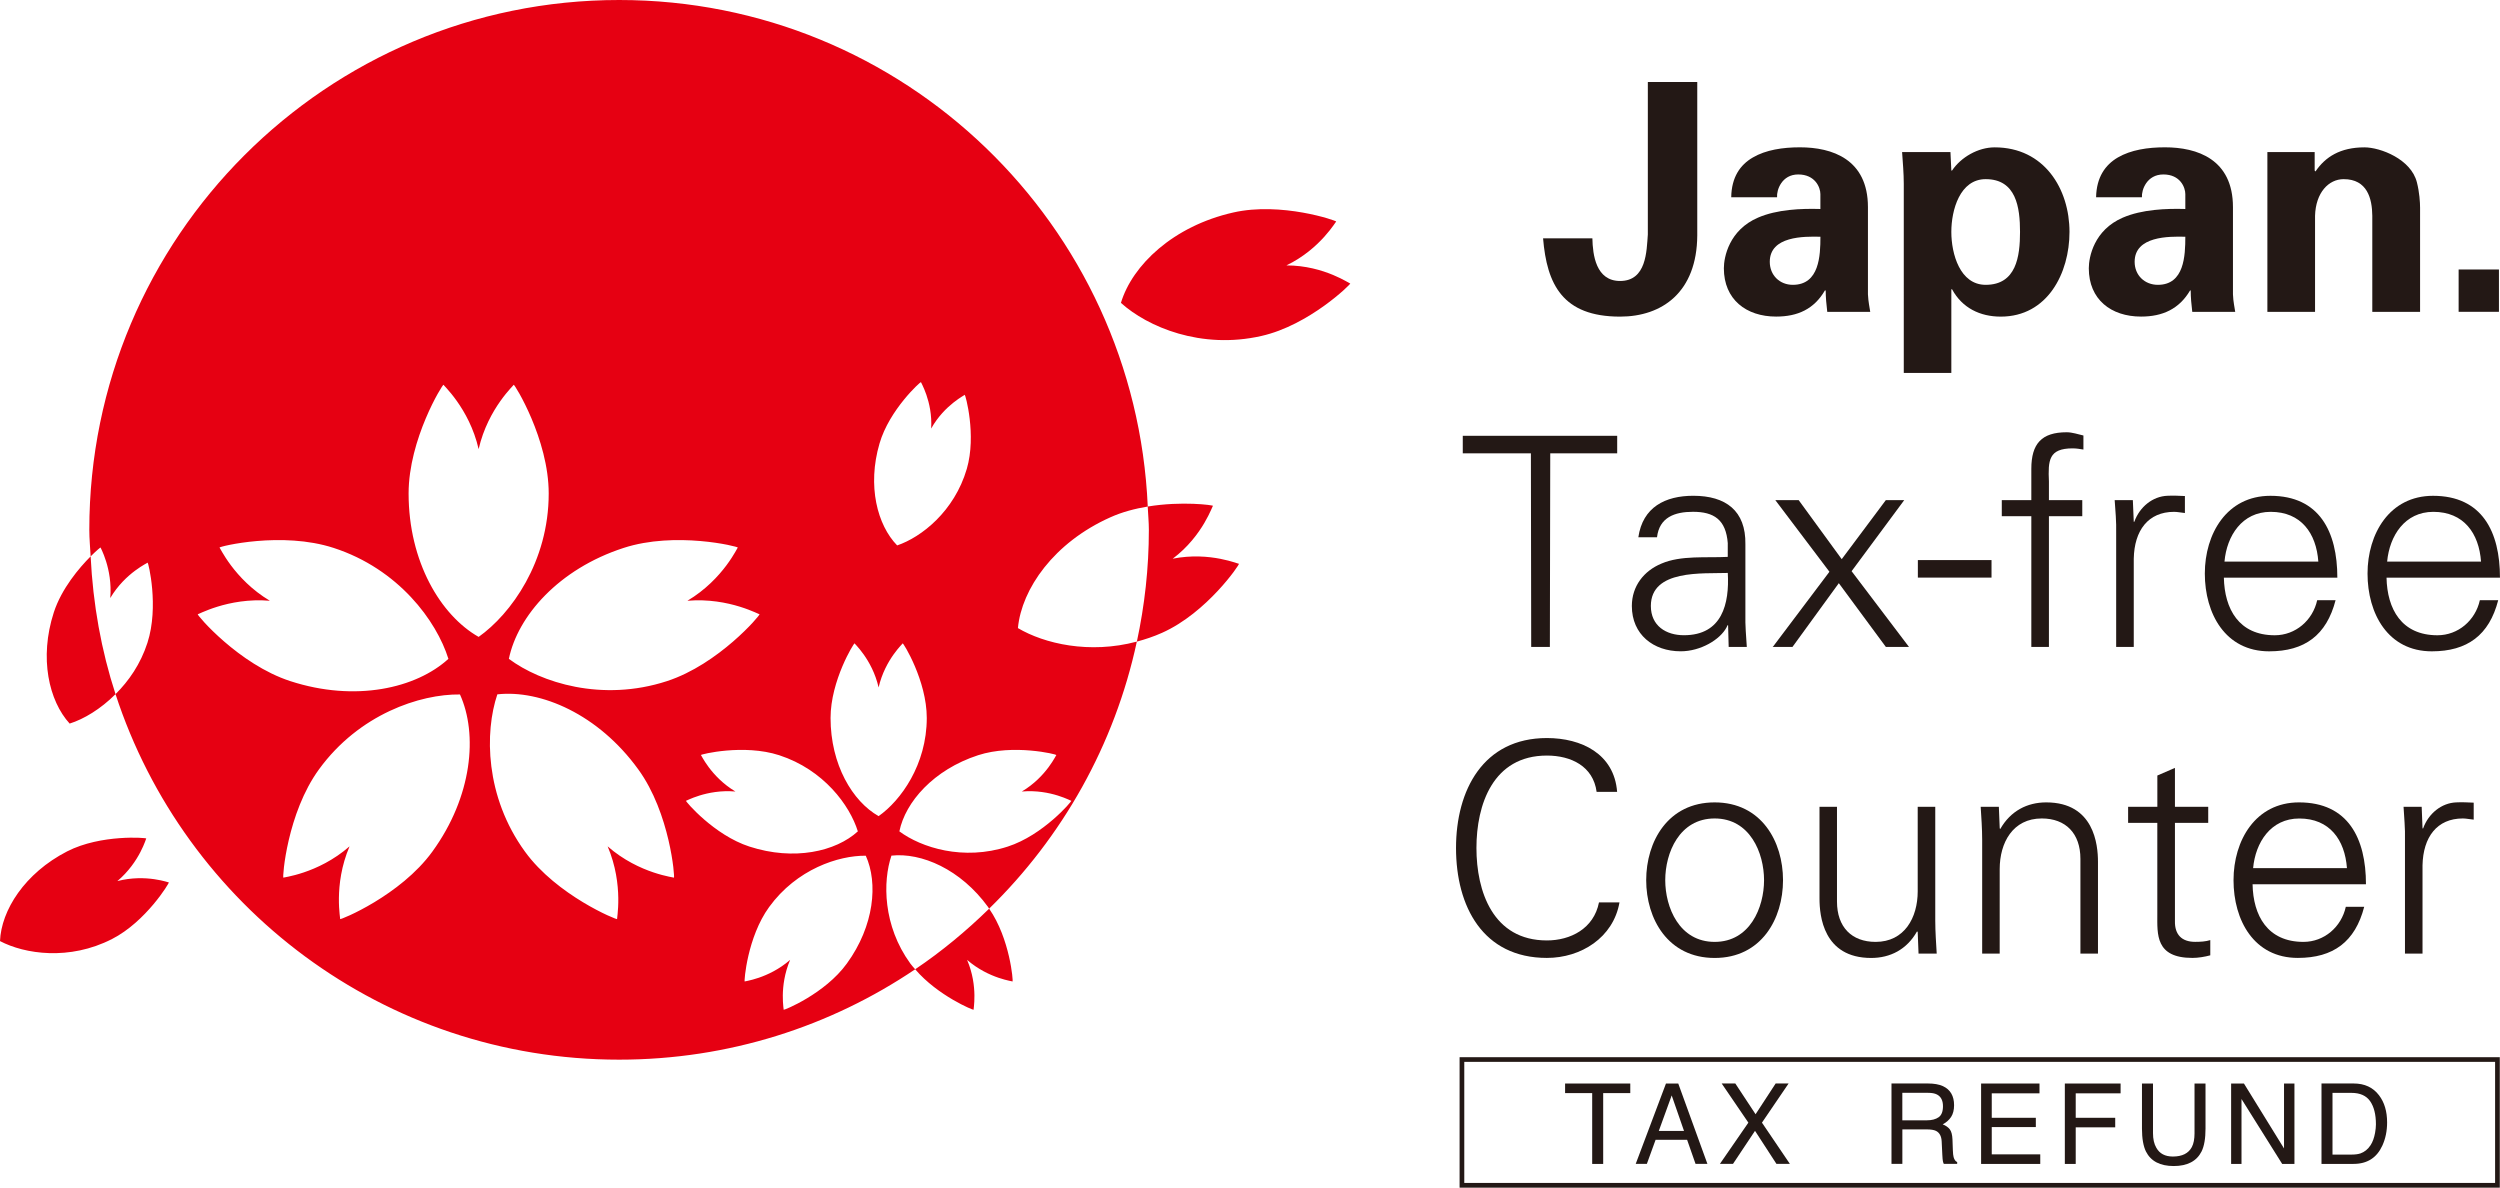 <?xml version="1.0" encoding="utf-8"?>
<!-- Generator: Adobe Illustrator 24.0.1, SVG Export Plug-In . SVG Version: 6.00 Build 0)  -->
<svg version="1.1" id="レイヤー_1" xmlns="http://www.w3.org/2000/svg" xmlns:xlink="http://www.w3.org/1999/xlink" x="0px"
	 y="0px" viewBox="0 0 65.504 31.118" style="enable-background:new 0 0 65.504 31.118;" xml:space="preserve">
<style type="text/css">
	.st0{fill:none;stroke:#231815;stroke-width:0.123;stroke-miterlimit:10;}
	.st1{fill:#231815;}
	.st2{fill:#E60012;}
</style>
<rect x="38.305" y="27.761" class="st0" width="27.132" height="3.296"/>
<polygon class="st1" points="42.716,28.39 42.716,28.641 42.006,28.641 42.006,30.497 41.718,30.497 41.718,28.641 41.008,28.641 
	41.008,28.39 "/>
<path class="st1" d="M43.651,28.39h0.322l0.764,2.106h-0.311l-0.221-0.631h-0.826l-0.229,0.631h-0.292L43.651,28.39z M44.124,29.633
	l-0.323-0.931l-0.338,0.931H44.124z"/>
<polygon class="st1" points="45.407,30.496 45.064,30.496 45.81,29.415 45.111,28.389 45.468,28.389 45.999,29.195 46.525,28.389 
	46.864,28.389 46.166,29.415 46.898,30.496 46.546,30.496 45.984,29.63 "/>
<path class="st1" d="M49.56,28.389h0.958c0.156,0,0.287,0.023,0.391,0.07c0.193,0.09,0.291,0.256,0.291,0.499
	c0,0.125-0.026,0.228-0.078,0.308c-0.053,0.08-0.125,0.144-0.22,0.194c0.083,0.033,0.145,0.077,0.187,0.132
	c0.041,0.054,0.064,0.143,0.069,0.265l0.01,0.283c0.003,0.08,0.009,0.14,0.02,0.179c0.019,0.067,0.048,0.11,0.093,0.129v0.047
	h-0.351c-0.009-0.018-0.017-0.041-0.023-0.07c-0.006-0.029-0.011-0.084-0.015-0.166l-0.017-0.351
	c-0.006-0.138-0.057-0.231-0.149-0.277c-0.053-0.026-0.136-0.039-0.249-0.039h-0.632v0.903H49.56V28.389z M50.486,29.354
	c0.131,0,0.233-0.027,0.31-0.081c0.075-0.053,0.113-0.149,0.113-0.289c0-0.15-0.053-0.252-0.159-0.307
	c-0.057-0.029-0.132-0.043-0.228-0.043h-0.678v0.72H50.486z"/>
<polygon class="st1" points="51.908,28.39 53.438,28.39 53.438,28.647 52.187,28.647 52.187,29.288 53.342,29.288 53.342,29.531 
	52.187,29.531 52.187,30.246 53.458,30.246 53.458,30.497 51.908,30.497 "/>
<polygon class="st1" points="54.102,28.39 55.563,28.39 55.563,28.647 54.387,28.647 54.387,29.288 55.422,29.288 55.422,29.538 
	54.387,29.538 54.387,30.497 54.102,30.497 "/>
<path class="st1" d="M56.412,28.39v1.302c0,0.153,0.028,0.28,0.087,0.381c0.085,0.153,0.23,0.23,0.433,0.23
	c0.244,0,0.409-0.083,0.497-0.247c0.048-0.09,0.071-0.212,0.071-0.363V28.39h0.288v1.183c0,0.259-0.035,0.459-0.104,0.598
	c-0.129,0.254-0.372,0.381-0.729,0.381c-0.357,0-0.6-0.127-0.728-0.381c-0.068-0.139-0.104-0.339-0.104-0.598V28.39H56.412z"/>
<polygon class="st1" points="58.459,28.39 58.795,28.39 59.845,30.091 59.845,28.39 60.118,28.39 60.118,30.497 59.797,30.497 
	58.731,28.796 58.731,30.497 58.459,30.497 "/>
<path class="st1" d="M60.827,28.389h0.843c0.285,0,0.508,0.103,0.664,0.309c0.142,0.185,0.212,0.423,0.212,0.712
	c0,0.224-0.042,0.426-0.125,0.607c-0.146,0.319-0.397,0.479-0.755,0.479h-0.839V28.389z M61.613,30.252
	c0.095,0,0.172-0.01,0.233-0.03c0.107-0.037,0.197-0.109,0.266-0.215c0.056-0.085,0.095-0.194,0.119-0.327
	c0.014-0.079,0.022-0.153,0.022-0.221c0-0.261-0.052-0.463-0.153-0.608c-0.102-0.144-0.264-0.216-0.49-0.216h-0.495v1.617H61.613z"
	/>
<path class="st1" d="M44.471,2.149v4.02c-0.009,1.485-0.919,2.127-2.022,2.127c-1.511,0-1.918-0.85-2.018-2.052h1.292
	c0.009,0.434,0.092,1.118,0.726,1.118c0.694,0,0.694-0.783,0.727-1.218V2.149H44.471z"/>
<path class="st1" d="M45.361,5.168c0.008-0.523,0.232-0.848,0.567-1.042c0.339-0.199,0.784-0.266,1.233-0.266
	c0.841,0,1.782,0.309,1.782,1.568v2.283c0.01,0.209,0.043,0.333,0.06,0.46h-1.126c-0.023-0.193-0.041-0.384-0.041-0.56h-0.021
	c-0.282,0.486-0.711,0.684-1.278,0.684c-0.784,0-1.369-0.449-1.369-1.266c0-0.293,0.137-1.001,0.895-1.327
	c0.499-0.216,1.131-0.241,1.634-0.226V5.085c0-0.174-0.137-0.514-0.581-0.514c-0.43,0-0.569,0.406-0.554,0.597H45.361z M46.371,6.86
	c0,0.352,0.26,0.603,0.604,0.603c0.697,0,0.723-0.768,0.723-1.26C47.261,6.192,46.371,6.186,46.371,6.86"/>
<path class="st1" d="M51.128,4.468h0.019c0.234-0.35,0.684-0.607,1.116-0.607c1.303,0,1.961,1.092,1.961,2.216
	c0,1.078-0.575,2.219-1.801,2.219c-0.542,0-1.01-0.226-1.276-0.716h-0.019v2.191h-1.246V4.818c0-0.274-0.025-0.556-0.044-0.833
	h1.267L51.128,4.468z M52.028,7.463c0.802,0,0.9-0.742,0.9-1.386c0-0.641-0.099-1.383-0.9-1.383c-0.675,0-0.9,0.807-0.9,1.383
	C51.128,6.653,51.354,7.463,52.028,7.463"/>
<path class="st1" d="M54.921,5.168c0.01-0.523,0.239-0.848,0.57-1.042c0.343-0.199,0.781-0.266,1.234-0.266
	c0.842,0,1.782,0.309,1.782,1.568v2.283c0.008,0.209,0.043,0.333,0.059,0.46h-1.125C57.417,7.978,57.4,7.787,57.4,7.611h-0.017
	c-0.285,0.486-0.722,0.684-1.284,0.684c-0.787,0-1.369-0.449-1.369-1.266c0-0.293,0.134-1.001,0.892-1.327
	c0.5-0.216,1.139-0.241,1.637-0.226V5.085c0-0.174-0.133-0.514-0.575-0.514c-0.435,0-0.575,0.406-0.562,0.597H54.921z M55.931,6.86
	c0,0.352,0.262,0.603,0.609,0.603c0.694,0,0.719-0.768,0.719-1.26C56.824,6.192,55.931,6.186,55.931,6.86"/>
<path class="st1" d="M60.648,4.468l0.021,0.025c0.257-0.381,0.649-0.632,1.283-0.632c0.418,0,1.224,0.309,1.375,0.918
	c0.066,0.257,0.083,0.524,0.083,0.666v2.726h-1.252V5.654c-0.004-0.45-0.131-0.96-0.75-0.96c-0.393,0-0.733,0.352-0.75,0.96v2.517
	h-1.249V3.985h1.239V4.468z"/>
<rect x="64.42" y="7.061" class="st1" width="1.056" height="1.109"/>
<path class="st2" d="M26.671,16.457c0.097-1.03,0.946-2.243,2.421-2.902c0.314-0.142,0.652-0.228,0.981-0.283
	C29.751,5.891,23.684,0,16.223,0C8.554,0,2.34,6.216,2.34,13.883c0,0.234,0.023,0.463,0.035,0.695
	c0.149-0.15,0.259-0.239,0.261-0.233c-0.022-0.024,0.319,0.546,0.253,1.325c0.396-0.67,1.01-0.932,0.979-0.929
	c0.017-0.006,0.303,1.149-0.005,2.102c-0.181,0.559-0.489,1-0.836,1.345c1.813,5.558,7.031,9.577,13.195,9.577
	c2.873,0,5.542-0.873,7.757-2.368c-0.043-0.05-0.089-0.098-0.127-0.151c-0.72-0.991-0.724-2.151-0.495-2.827
	c0.781-0.086,1.813,0.354,2.532,1.346c0.01,0.014,0.018,0.03,0.027,0.044c1.914-1.869,3.288-4.285,3.871-6.998
	C28.544,17.144,27.36,16.865,26.671,16.457 M23.045,11.62c0.258-0.888,1.079-1.626,1.087-1.609
	c-0.024-0.019,0.309,0.497,0.266,1.218c0.353-0.631,0.91-0.887,0.879-0.886c0.017-0.008,0.313,1.055,0.055,1.942
	c-0.327,1.115-1.188,1.789-1.825,2.006C22.988,13.759,22.719,12.732,23.045,11.62 M16.338,14.357
	c1.357-0.443,3.005-0.038,2.995-0.009c0.006-0.047-0.365,0.824-1.322,1.393c1.109-0.094,1.921,0.39,1.891,0.351
	c0.024,0.02-1.072,1.314-2.428,1.755c-1.699,0.554-3.306,0.038-4.141-0.584C13.564,16.141,14.639,14.909,16.338,14.357 M5.18,16.092
	c-0.03,0.039,0.781-0.445,1.891-0.351c-0.954-0.569-1.325-1.44-1.321-1.393c-0.011-0.029,1.638-0.434,2.994,0.009
	c1.698,0.552,2.695,1.912,3.005,2.906c-0.846,0.773-2.44,1.137-4.141,0.584C6.252,17.406,5.156,16.112,5.18,16.092 M11.328,22.314
	c-0.837,1.153-2.41,1.793-2.418,1.768c0.026,0.04-0.189-0.881,0.249-1.906c-0.839,0.733-1.781,0.813-1.734,0.822
	c-0.03,0.003,0.095-1.69,0.933-2.84c1.052-1.446,2.652-1.976,3.694-1.962C12.523,19.236,12.379,20.868,11.328,22.314 M10.706,12.93
	c0-1.425,0.892-2.867,0.916-2.85c-0.045-0.017,0.671,0.601,0.919,1.688c0.248-1.087,0.962-1.705,0.918-1.688
	c0.021-0.017,0.918,1.425,0.918,2.85c0,1.79-0.986,3.155-1.836,3.758C11.546,16.123,10.706,14.72,10.706,12.93 M17.658,22.998
	c0.046-0.009-0.898-0.089-1.737-0.822c0.436,1.025,0.225,1.946,0.25,1.906c-0.006,0.025-1.58-0.615-2.416-1.768
	c-1.051-1.446-1.057-3.134-0.724-4.121c1.137-0.125,2.645,0.519,3.692,1.965C17.56,21.308,17.686,23.001,17.658,22.998
	 M17.973,20.981c-0.021,0.024,0.537-0.308,1.296-0.242c-0.655-0.392-0.909-0.99-0.905-0.956c-0.007-0.018,1.122-0.297,2.053,0.005
	c1.166,0.38,1.849,1.313,2.06,1.995c-0.578,0.528-1.672,0.778-2.839,0.399C18.709,21.882,17.957,20.992,17.973,20.981
	 M22.189,25.246c-0.573,0.793-1.653,1.229-1.657,1.212c0.016,0.028-0.129-0.604,0.171-1.308c-0.576,0.501-1.223,0.561-1.191,0.568
	c-0.019,0,0.067-1.163,0.641-1.953c0.721-0.992,1.817-1.351,2.532-1.344C23.009,23.136,22.91,24.255,22.189,25.246 M23.021,21.384
	c-0.682-0.385-1.259-1.349-1.259-2.571c0-0.981,0.614-1.97,0.63-1.957c-0.031-0.013,0.459,0.411,0.629,1.156
	c0.171-0.745,0.662-1.169,0.63-1.156c0.016-0.013,0.632,0.976,0.632,1.957C24.282,20.035,23.604,20.974,23.021,21.384
	 M26.404,22.182c-1.166,0.379-2.266,0.026-2.839-0.399c0.157-0.769,0.896-1.615,2.062-1.995c0.93-0.302,2.059-0.023,2.053-0.005
	c0.003-0.034-0.251,0.567-0.907,0.956c0.762-0.066,1.316,0.266,1.297,0.242C28.087,20.992,27.334,21.882,26.404,22.182
	 M25.512,26.458c-0.019,0.028,0.129-0.604-0.173-1.308c0.577,0.501,1.223,0.561,1.192,0.568c0.019,0-0.066-1.12-0.614-1.909
	c-0.598,0.584-1.242,1.119-1.938,1.588C24.572,26.091,25.507,26.474,25.512,26.458 M1.409,16.049
	c-0.386,1.194-0.127,2.315,0.416,2.91c0.372-0.117,0.811-0.38,1.202-0.771c-0.373-1.145-0.591-2.356-0.652-3.61
	C2.08,14.873,1.613,15.419,1.409,16.049 M30.727,14.639c0.807-0.607,1.05-1.427,1.057-1.384c0.005-0.02-0.813-0.131-1.712,0.017
	c0.009,0.204,0.03,0.405,0.03,0.611c0,1.005-0.111,1.983-0.314,2.928c0.219-0.059,0.438-0.131,0.659-0.23
	c1.179-0.526,2.041-1.799,2.016-1.811C32.493,14.801,31.715,14.442,30.727,14.639 M33.706,6.954
	c0.905-0.436,1.312-1.188,1.306-1.148c0.013-0.023-1.443-0.525-2.7-0.238c-1.57,0.355-2.644,1.378-2.942,2.368
	c0.697,0.629,2.101,1.227,3.68,0.867c1.253-0.282,2.346-1.36,2.33-1.376C35.4,7.463,34.712,6.954,33.706,6.954 M3.075,23.086
	c0.598-0.505,0.758-1.149,0.758-1.116c0.009-0.018-1.181-0.118-2.073,0.337C0.644,22.881,0.033,23.853,0,24.658
	c0.646,0.34,1.817,0.519,2.935-0.054c0.892-0.456,1.508-1.478,1.489-1.484C4.449,23.138,3.831,22.89,3.075,23.086"/>
<polygon class="st1" points="40.112,11.878 38.327,11.878 38.327,11.419 42.373,11.419 42.373,11.878 40.619,11.878 40.609,16.951 
	40.12,16.951 "/>
<path class="st1" d="M45.271,14.238c-0.047-0.628-0.369-0.828-0.912-0.828c-0.482,0-0.882,0.146-0.943,0.668h-0.489
	c0.114-0.79,0.705-1.088,1.44-1.088c0.85,0,1.379,0.39,1.365,1.271v1.823c-0.008,0.299,0.021,0.606,0.037,0.866h-0.475l-0.015-0.567
	h-0.016l-0.024,0.054c-0.169,0.322-0.68,0.628-1.202,0.628c-0.713,0-1.28-0.437-1.28-1.187c0-0.521,0.315-0.92,0.775-1.111
	c0.513-0.222,1.179-0.146,1.738-0.176V14.238z M44.121,16.644c1.005,0,1.195-0.827,1.15-1.632c-0.651,0.023-2.016-0.1-2.016,0.866
	C43.256,16.399,43.654,16.644,44.121,16.644"/>
<polygon class="st1" points="49.412,13.104 49.894,13.104 48.515,14.966 50.018,16.95 49.412,16.95 48.18,15.28 46.966,16.95 
	46.446,16.95 46.462,16.935 47.934,14.981 46.516,13.104 47.128,13.104 48.256,14.651 "/>
<rect x="50.251" y="14.675" class="st1" width="1.93" height="0.459"/>
<path class="st1" d="M53.224,16.951v-3.425h-0.774v-0.421h0.774v-0.82c0-0.66,0.269-0.959,0.927-0.959
	c0.146,0,0.301,0.054,0.438,0.085v0.368c-0.093-0.016-0.191-0.031-0.282-0.031c-0.63,0-0.646,0.314-0.622,0.866v0.491h0.874v0.421
	h-0.874v3.425H53.224z"/>
<path class="st1" d="M55.908,16.951h-0.461v-2.98c0.008-0.299-0.021-0.605-0.039-0.866h0.476l0.024,0.567h0.014
	c0.14-0.392,0.483-0.667,0.867-0.682c0.153-0.008,0.306,0,0.459,0.007v0.445c-0.092-0.008-0.191-0.031-0.283-0.031
	c-0.682,0-1.043,0.49-1.057,1.227V16.951z"/>
<path class="st1" d="M58.269,15.135c0.017,0.821,0.393,1.51,1.333,1.51c0.545,0,0.996-0.391,1.112-0.919h0.482
	c-0.238,0.919-0.811,1.34-1.74,1.34c-1.15,0-1.686-0.988-1.686-2.038c0-1.041,0.574-2.037,1.718-2.037
	c1.287,0,1.754,0.942,1.754,2.144H58.269z M60.744,14.714c-0.054-0.743-0.452-1.303-1.249-1.303c-0.751,0-1.15,0.629-1.21,1.303
	H60.744z"/>
<path class="st1" d="M62.531,15.135c0.016,0.821,0.392,1.51,1.334,1.51c0.544,0,0.995-0.391,1.111-0.919h0.481
	c-0.236,0.919-0.813,1.34-1.74,1.34c-1.149,0-1.684-0.988-1.684-2.038c0-1.041,0.575-2.037,1.716-2.037
	c1.287,0,1.754,0.942,1.754,2.144H62.531z M65.007,14.714c-0.054-0.743-0.453-1.303-1.25-1.303c-0.75,0-1.147,0.629-1.21,1.303
	H65.007z"/>
<path class="st1" d="M41.834,20.748c-0.09-0.674-0.673-0.951-1.303-0.951c-1.416,0-1.846,1.288-1.846,2.422
	c0,1.134,0.43,2.422,1.846,2.422c0.616,0,1.229-0.307,1.365-0.997h0.537c-0.162,0.927-1.012,1.455-1.902,1.455
	c-1.676,0-2.381-1.347-2.381-2.88c0-1.517,0.712-2.881,2.381-2.881c0.906,0,1.764,0.413,1.84,1.41H41.834z"/>
<path class="st1" d="M46.718,23.062c0,1.011-0.565,2.038-1.791,2.038c-1.227,0-1.794-1.027-1.794-2.038
	c0-1.011,0.567-2.038,1.794-2.038C46.153,21.024,46.718,22.051,46.718,23.062 M44.927,21.445c-0.928,0-1.295,0.904-1.295,1.617
	c0,0.712,0.367,1.617,1.295,1.617c0.927,0,1.294-0.905,1.294-1.617C46.221,22.349,45.854,21.445,44.927,21.445"/>
<path class="st1" d="M50.247,21.14h0.46v2.98c0,0.3,0.024,0.606,0.038,0.866h-0.476l-0.022-0.566l-0.017-0.017
	c-0.267,0.476-0.704,0.697-1.202,0.697c-1.257,0-1.354-1.11-1.354-1.555V21.14h0.458v2.483c0,0.666,0.383,1.056,1.012,1.056
	c0.757,0,1.103-0.635,1.103-1.325V21.14z"/>
<path class="st1" d="M52.396,24.986h-0.46v-2.981c0-0.3-0.023-0.605-0.039-0.865h0.476l0.023,0.565l0.014,0.016
	c0.271-0.475,0.707-0.697,1.204-0.697c1.256,0,1.356,1.111,1.356,1.555v2.407h-0.46v-2.483c0-0.667-0.385-1.058-1.013-1.058
	c-0.759,0-1.102,0.636-1.102,1.326V24.986z"/>
<path class="st1" d="M56.526,21.561h-0.766V21.14h0.766v-0.82l0.461-0.2v1.019h0.872v0.421h-0.872v2.574
	c-0.008,0.352,0.177,0.544,0.528,0.544c0.137,0,0.275-0.007,0.398-0.046v0.399c-0.146,0.039-0.315,0.068-0.469,0.068
	c-0.972,0-0.919-0.62-0.919-1.141V21.561z"/>
<path class="st1" d="M59.021,23.169c0.015,0.82,0.39,1.51,1.333,1.51c0.544,0,0.994-0.391,1.11-0.92h0.482
	c-0.237,0.92-0.813,1.34-1.739,1.34c-1.151,0-1.685-0.987-1.685-2.037c0-1.041,0.575-2.038,1.715-2.038
	c1.289,0,1.755,0.942,1.755,2.145H59.021z M61.494,22.747c-0.055-0.741-0.452-1.301-1.249-1.301c-0.75,0-1.148,0.628-1.21,1.301
	H61.494z"/>
<path class="st1" d="M63.474,24.986h-0.46v-2.981c0.009-0.3-0.024-0.605-0.037-0.865h0.475l0.022,0.565h0.016
	c0.139-0.39,0.482-0.666,0.865-0.681c0.153-0.008,0.307,0,0.46,0.007v0.445c-0.091-0.007-0.193-0.031-0.284-0.031
	c-0.681,0-1.041,0.491-1.057,1.226V24.986z"/>
</svg>
